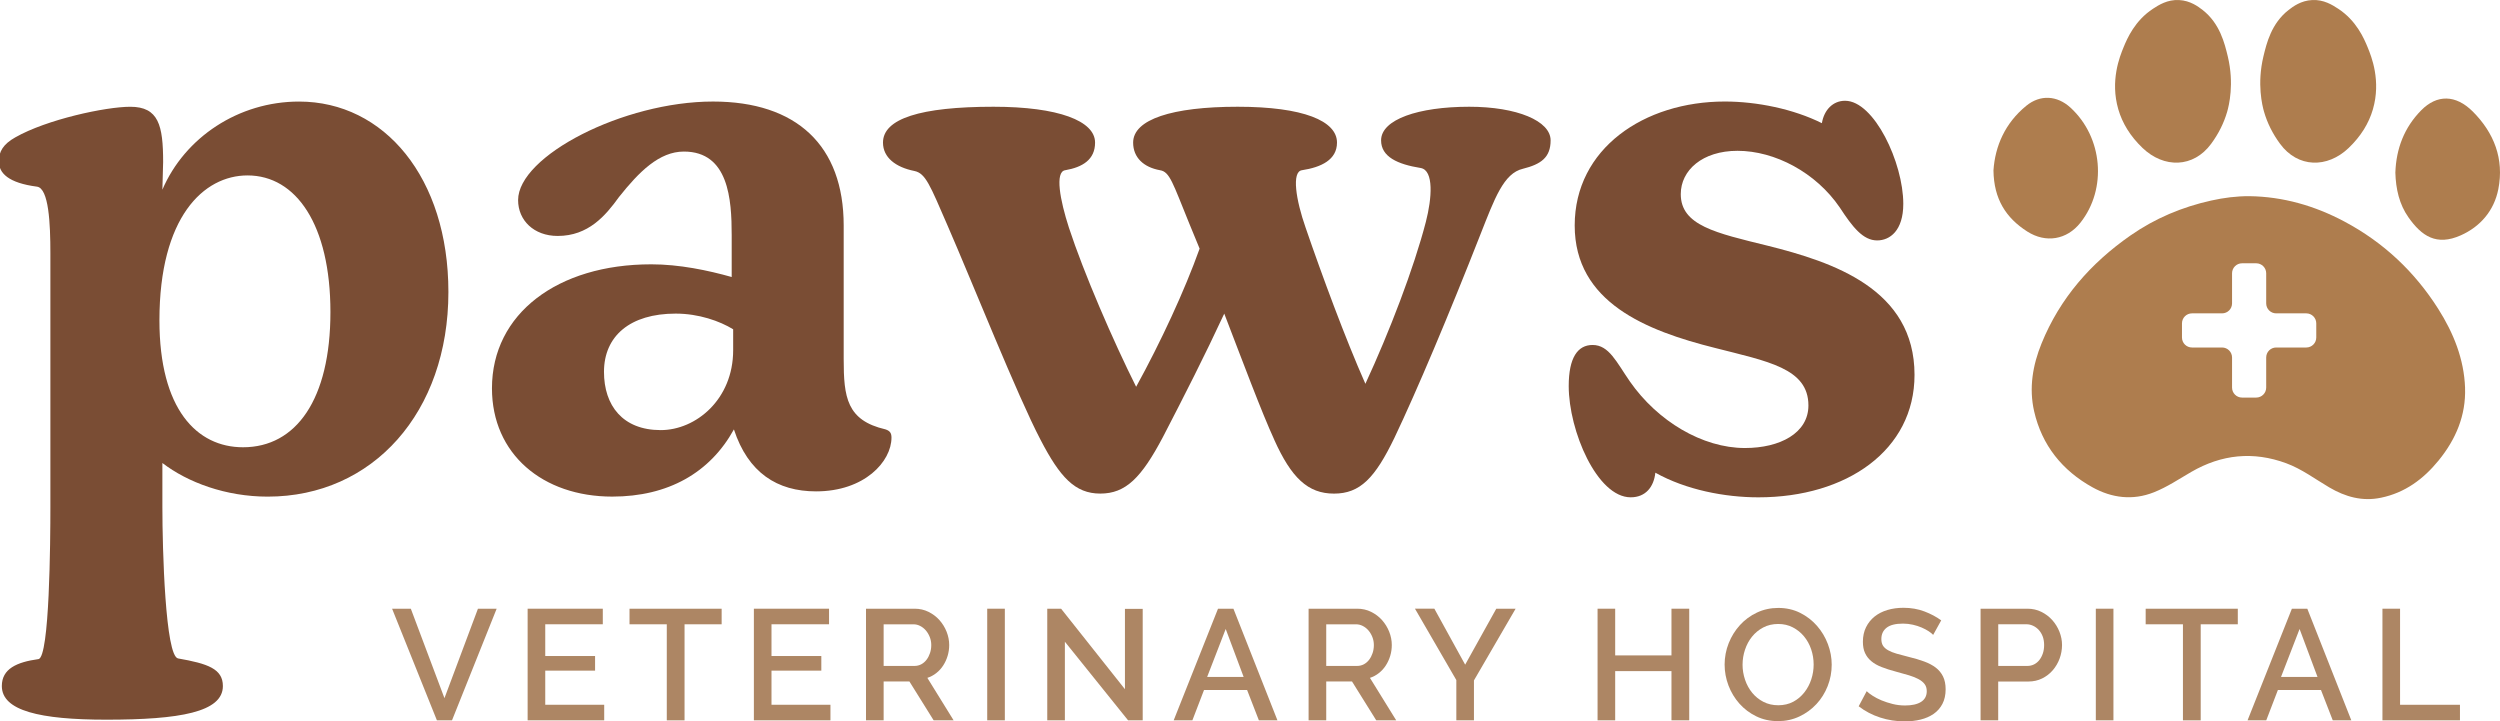 <?xml version="1.0" encoding="utf-8"?>
<svg viewBox="0.001 -0.001 500 144.208" xmlns="http://www.w3.org/2000/svg">
  <path class="cls-3" d="M 440.522 1.995 C 443.978 4.688 444.931 8.678 445.56 11.289 C 446.871 16.763 445.793 21.12 445.429 22.368 C 444.787 24.577 443.738 26.714 442.234 28.756 C 438.675 33.601 432.781 33.678 428.51 29.591 C 426.058 27.246 424.463 24.635 423.661 21.861 C 422.011 16.167 423.93 11.352 424.72 9.442 C 425.45 7.672 426.973 4.112 430.624 1.734 C 431.78 0.98 433.496 -0.108 435.808 0.008 C 438.065 0.119 439.648 1.318 440.522 1.995 Z" style="fill: rgb(174, 125, 78); stroke-width: 0px; transform-origin: 250px 72.102px;"/>
  <path class="cls-3" d="M 457.722 1.995 C 454.265 4.688 453.312 8.678 452.684 11.289 C 451.373 16.763 452.45 21.12 452.814 22.368 C 453.456 24.577 454.506 26.714 456.009 28.756 C 459.57 33.601 465.464 33.678 469.734 29.591 C 472.185 27.246 473.781 24.635 474.583 21.861 C 476.232 16.167 474.313 11.352 473.524 9.442 C 472.795 7.672 471.271 4.112 467.62 1.734 C 466.465 0.98 464.749 -0.108 462.437 0.008 C 460.178 0.119 458.598 1.318 457.722 1.995 Z" style="fill: rgb(174, 125, 78); stroke-width: 0px; transform-origin: 250px 72.102px;"/>
  <path class="cls-3" d="M 398.695 34.074 C 399.019 29.238 401.001 24.625 405.257 21.154 C 408.042 18.881 411.426 19.075 414.1 21.526 C 420.565 27.454 421.454 37.755 416.087 44.537 C 413.371 47.972 409.159 48.662 405.465 46.309 C 401.195 43.585 398.763 39.814 398.695 34.069 L 398.695 34.074 Z" style="fill: rgb(174, 125, 78); stroke-width: 0px; transform-origin: 250px 72.102px;"/>
  <path class="cls-3" d="M 479.075 34.476 C 479.24 29.786 480.812 25.515 484.279 22.024 C 487.364 18.915 491.115 18.858 494.569 22.319 C 498.81 26.569 500.854 31.783 499.666 37.827 C 498.819 42.139 496.068 45.322 492.156 47.067 C 487.287 49.239 484.323 47.203 481.692 43.465 C 479.873 40.884 479.158 37.817 479.071 34.476 L 479.075 34.476 Z" style="fill: rgb(174, 125, 78); stroke-width: 0px; transform-origin: 250px 72.102px;"/>
  <g transform="matrix(0.484, 0, 0, 0.484, -709.997, -460.733)" style="transform-origin: 959.998px 532.837px;">
    <path class="cls-2" d="m613.23,635.39l13.9,36.97,13.84-36.97h7.73l-18.45,46.13h-6.24l-18.52-46.13h7.73Z" style="fill: rgb(173, 134, 100); stroke-width: 0px;"/>
    <path class="cls-2" d="m693.14,675.09v6.43h-31.64v-46.13h31.06v6.43h-23.78v13.12h20.59v6.04h-20.59v14.1h24.36Z" style="fill: rgb(173, 134, 100); stroke-width: 0px;"/>
    <path class="cls-2" d="m741.67,641.83h-15.33v39.7h-7.34v-39.7h-15.4v-6.43h38.07v6.43Z" style="fill: rgb(173, 134, 100); stroke-width: 0px;"/>
    <path class="cls-2" d="m786.63,675.09v6.43h-31.64v-46.13h31.06v6.43h-23.78v13.12h20.59v6.04h-20.59v14.1h24.36Z" style="fill: rgb(173, 134, 100); stroke-width: 0px;"/>
    <path class="cls-2" d="m801.32,681.52v-46.13h20.08c2.08,0,4,.43,5.75,1.3,1.75.87,3.26,2,4.52,3.41,1.25,1.41,2.24,3.01,2.96,4.81.71,1.8,1.07,3.63,1.07,5.49,0,1.56-.22,3.05-.65,4.48-.43,1.43-1.04,2.75-1.82,3.96-.78,1.21-1.73,2.26-2.86,3.15-1.13.89-2.36,1.55-3.7,1.98l10.85,17.54h-8.25l-10.01-16.05h-10.65v16.05h-7.28Zm7.28-22.48h12.73c1.04,0,1.98-.23,2.83-.68.84-.45,1.57-1.08,2.18-1.88.61-.8,1.08-1.72,1.43-2.76.35-1.04.52-2.14.52-3.31s-.21-2.27-.62-3.31c-.41-1.04-.95-1.95-1.62-2.73-.67-.78-1.45-1.4-2.34-1.85-.89-.46-1.81-.68-2.76-.68h-12.34v17.22Z" style="fill: rgb(173, 134, 100); stroke-width: 0px;"/>
    <path class="cls-2" d="m851.41,681.52v-46.13h7.28v46.13h-7.28Z" style="fill: rgb(173, 134, 100); stroke-width: 0px;"/>
    <path class="cls-2" d="m883.5,649.04v32.49h-7.28v-46.13h5.72l26.38,33.26v-33.2h7.34v46.06h-6.04l-26.12-32.49Z" style="fill: rgb(173, 134, 100); stroke-width: 0px;"/>
    <path class="cls-2" d="m946.78,635.39h6.37l18.19,46.13h-7.67l-4.87-12.54h-17.8l-4.81,12.54h-7.73l18.32-46.13Zm10.59,28.2l-7.41-19.82-7.67,19.82h15.07Z" style="fill: rgb(173, 134, 100); stroke-width: 0px;"/>
    <path class="cls-2" d="m984.21,681.52v-46.13h20.08c2.08,0,4,.43,5.75,1.3,1.75.87,3.26,2,4.52,3.41,1.25,1.41,2.24,3.01,2.96,4.81.71,1.8,1.07,3.63,1.07,5.49,0,1.56-.22,3.05-.65,4.48-.43,1.43-1.04,2.75-1.82,3.96-.78,1.21-1.73,2.26-2.86,3.15-1.13.89-2.36,1.55-3.7,1.98l10.85,17.54h-8.25l-10.01-16.05h-10.65v16.05h-7.28Zm7.28-22.48h12.73c1.04,0,1.98-.23,2.83-.68.84-.45,1.57-1.08,2.18-1.88.61-.8,1.08-1.72,1.43-2.76.35-1.04.52-2.14.52-3.31s-.21-2.27-.62-3.31c-.41-1.04-.95-1.95-1.62-2.73-.67-.78-1.45-1.4-2.34-1.85-.89-.46-1.81-.68-2.76-.68h-12.34v17.22Z" style="fill: rgb(173, 134, 100); stroke-width: 0px;"/>
    <path class="cls-2" d="m1036.18,635.39l12.73,23.13,12.86-23.13h7.99l-17.22,29.63v16.5h-7.28v-16.63l-17.09-29.5h7.99Z" style="fill: rgb(173, 134, 100); stroke-width: 0px;"/>
    <path class="cls-2" d="m1141.5,635.39v46.13h-7.34v-20.34h-23.26v20.34h-7.28v-46.13h7.28v19.3h23.26v-19.3h7.34Z" style="fill: rgb(173, 134, 100); stroke-width: 0px;"/>
    <path class="cls-2" d="m1178.21,681.85c-3.29,0-6.29-.66-9-1.98s-5.04-3.08-6.98-5.26-3.45-4.69-4.52-7.5c-1.06-2.81-1.59-5.69-1.59-8.64s.56-6.02,1.69-8.84c1.13-2.82,2.67-5.3,4.65-7.47,1.97-2.17,4.31-3.89,7.02-5.17,2.71-1.28,5.66-1.92,8.87-1.92s6.29.68,9,2.05c2.71,1.36,5.02,3.15,6.95,5.36,1.93,2.21,3.42,4.71,4.48,7.5,1.06,2.79,1.59,5.64,1.59,8.54,0,3.08-.55,6.02-1.66,8.84s-2.65,5.29-4.65,7.44c-1.99,2.14-4.34,3.86-7.05,5.13-2.71,1.28-5.64,1.92-8.8,1.92Zm-14.68-23.39c0,2.17.35,4.27,1.04,6.3.69,2.04,1.68,3.83,2.96,5.39,1.28,1.56,2.83,2.81,4.65,3.74,1.82.93,3.85,1.4,6.11,1.4s4.41-.49,6.21-1.46c1.8-.97,3.32-2.26,4.58-3.87,1.26-1.6,2.21-3.4,2.86-5.39.65-1.99.97-4.03.97-6.11,0-2.21-.35-4.32-1.04-6.33-.69-2.01-1.68-3.79-2.96-5.33-1.28-1.54-2.82-2.77-4.61-3.7-1.8-.93-3.8-1.4-6.01-1.4-2.34,0-4.42.49-6.24,1.46s-3.36,2.24-4.61,3.8c-1.26,1.56-2.22,3.35-2.89,5.36-.67,2.01-1.01,4.06-1.01,6.14Z" style="fill: rgb(173, 134, 100); stroke-width: 0px;"/>
    <path class="cls-2" d="m1242.33,646.24c-.43-.48-1.06-.99-1.88-1.53-.82-.54-1.79-1.05-2.89-1.53s-2.32-.87-3.64-1.17c-1.32-.3-2.67-.46-4.06-.46-3.08,0-5.34.56-6.79,1.69-1.45,1.13-2.18,2.69-2.18,4.68,0,1.13.23,2.05.68,2.76.45.71,1.16,1.34,2.11,1.88.95.54,2.14,1.02,3.57,1.43,1.43.41,3.1.86,5,1.33,2.34.56,4.45,1.19,6.33,1.88,1.88.69,3.48,1.54,4.78,2.53,1.3,1,2.31,2.22,3.02,3.67s1.07,3.22,1.07,5.29c0,2.34-.45,4.35-1.33,6.04-.89,1.69-2.1,3.06-3.64,4.13-1.54,1.06-3.32,1.84-5.36,2.34-2.04.5-4.22.75-6.56.75-3.51,0-6.9-.53-10.17-1.59-3.27-1.06-6.23-2.61-8.87-4.65l3.31-6.24c.56.56,1.37,1.19,2.44,1.88,1.06.69,2.29,1.33,3.7,1.92,1.41.58,2.93,1.08,4.58,1.49,1.65.41,3.36.62,5.13.62,2.86,0,5.07-.5,6.63-1.49,1.56-1,2.34-2.47,2.34-4.42,0-1.17-.29-2.14-.88-2.92-.58-.78-1.42-1.46-2.5-2.05-1.08-.58-2.4-1.12-3.96-1.59s-3.34-.97-5.33-1.5c-2.3-.61-4.3-1.24-6.01-1.92-1.71-.67-3.13-1.48-4.26-2.44-1.13-.95-1.98-2.07-2.57-3.35s-.88-2.83-.88-4.65c0-2.25.43-4.26,1.3-6.01.87-1.75,2.05-3.23,3.54-4.42,1.5-1.19,3.26-2.09,5.3-2.7,2.04-.61,4.24-.91,6.63-.91,3.12,0,6,.5,8.64,1.5,2.64,1,4.96,2.23,6.95,3.7l-3.31,5.98Z" style="fill: rgb(173, 134, 100); stroke-width: 0px;"/>
    <path class="cls-2" d="m1261.89,681.52v-46.13h19.36c2.08,0,4,.43,5.75,1.3s3.26,2,4.52,3.41c1.26,1.41,2.24,3.01,2.96,4.81.71,1.8,1.07,3.63,1.07,5.49s-.34,3.82-1.01,5.62c-.67,1.8-1.61,3.4-2.83,4.81-1.21,1.41-2.67,2.53-4.38,3.38-1.71.84-3.61,1.27-5.69,1.27h-12.47v16.05h-7.28Zm7.28-22.48h12.02c1.04,0,1.98-.22,2.83-.65.84-.43,1.57-1.04,2.18-1.82.61-.78,1.08-1.69,1.43-2.73.35-1.04.52-2.19.52-3.44s-.19-2.47-.58-3.51c-.39-1.04-.93-1.94-1.62-2.7-.69-.76-1.48-1.34-2.37-1.75-.89-.41-1.81-.62-2.76-.62h-11.63v17.22Z" style="fill: rgb(173, 134, 100); stroke-width: 0px;"/>
    <path class="cls-2" d="m1309.51,681.52v-46.13h7.28v46.13h-7.28Z" style="fill: rgb(173, 134, 100); stroke-width: 0px;"/>
    <path class="cls-2" d="m1368.18,641.83h-15.33v39.7h-7.34v-39.7h-15.4v-6.43h38.07v6.43Z" style="fill: rgb(173, 134, 100); stroke-width: 0px;"/>
    <path class="cls-2" d="m1390.53,635.39h6.37l18.19,46.13h-7.67l-4.87-12.54h-17.8l-4.81,12.54h-7.73l18.32-46.13Zm10.59,28.2l-7.41-19.82-7.67,19.82h15.07Z" style="fill: rgb(173, 134, 100); stroke-width: 0px;"/>
    <path class="cls-2" d="m1427.95,681.52v-46.13h7.28v39.7h24.75v6.43h-32.03Z" style="fill: rgb(173, 134, 100); stroke-width: 0px;"/>
  </g>
  <path class="cls-3" d="M 493.017 77.588 C 492.814 71.815 490.71 66.608 487.654 61.782 C 482.929 54.326 476.682 48.461 468.887 44.311 C 462.953 41.153 456.624 39.321 449.859 39.233 C 447.276 39.224 444.763 39.548 442.239 40.109 C 436.401 41.405 431.02 43.667 426.107 47.086 C 418.153 52.628 411.993 59.63 408.317 68.677 C 406.537 73.053 405.769 77.612 406.827 82.256 C 408.38 89.054 412.46 94.116 418.496 97.458 C 422.354 99.596 426.537 100.147 430.802 98.45 C 433.452 97.396 435.808 95.799 438.255 94.384 C 444.323 90.868 450.649 90.214 457.253 92.652 C 460.372 93.804 463.017 95.81 465.846 97.473 C 469.08 99.373 472.465 100.326 476.208 99.542 C 481.005 98.546 484.695 95.81 487.726 92.09 C 491.16 87.874 493.205 83.083 493.011 77.584 L 493.017 77.588 Z M 463.254 67.502 C 463.254 68.605 462.359 69.499 461.257 69.499 L 455.236 69.499 C 454.133 69.499 453.24 70.394 453.24 71.496 L 453.24 77.516 C 453.24 78.619 452.345 79.514 451.242 79.514 L 448.409 79.514 C 447.307 79.514 446.412 78.619 446.412 77.516 L 446.412 71.496 C 446.412 70.394 445.518 69.499 444.415 69.499 L 438.395 69.499 C 437.292 69.499 436.397 68.605 436.397 67.502 L 436.397 64.668 C 436.397 63.566 437.292 62.671 438.395 62.671 L 444.415 62.671 C 445.518 62.671 446.412 61.778 446.412 60.675 L 446.412 54.654 C 446.412 53.552 447.307 52.657 448.409 52.657 L 451.242 52.657 C 452.345 52.657 453.24 53.552 453.24 54.654 L 453.24 60.675 C 453.24 61.778 454.133 62.671 455.236 62.671 L 461.257 62.671 C 462.359 62.671 463.254 63.566 463.254 64.668 L 463.254 67.502 Z" style="fill: rgb(174, 125, 78); stroke-width: 0px; transform-origin: 250px 72.102px;"/>
  <g transform="matrix(0.484, 0, 0, 0.484, -709.997, -460.733)" style="transform-origin: 959.998px 532.837px;">
    <path class="cls-1" d="m444.23,667.33c0-7.1,6.17-9.87,15.12-11.11,4.63-.62,4.94-48.96,4.94-62.85v-104.92c0-12.04-.62-26.85-5.56-27.46-11.73-1.54-15.74-5.55-15.74-10.49,0-4.01,1.85-7.1,6.79-9.87,12.96-7.4,37.34-12.65,47.52-12.65,11.73,0,13.58,7.71,13.58,22.84l-.31,11.42c9.26-21.6,31.47-36.41,56.47-36.41,35.18,0,61.72,31.47,61.72,78.69,0,49.68-31.17,84.56-74.68,84.56-17.28,0-33.02-5.86-43.51-13.89v18.21c0,17.59,1.23,61.62,6.48,62.54,12.34,2.16,18.52,4.32,18.52,11.42,0,10.8-17.9,13.89-48.14,13.89-27.46,0-43.2-3.7-43.2-13.89Zm99.68-98.65c21.91,0,36.1-19.75,36.1-55.86s-14.2-56.47-34.25-56.47c-18.21,0-36.41,17.28-36.41,59.87,0,36.72,15.43,52.46,34.56,52.46Z" style="fill: rgb(122, 77, 52); stroke-width: 0px;"/>
    <path class="cls-1" d="m712.49,493.08c11.73,0,23.45,2.47,33.33,5.25v-17.28c0-14.81-1.24-34.56-19.75-34.56-10.19,0-18.52,8.33-26.85,18.82-5.55,7.71-12.65,16.05-25.3,16.05-9.87,0-16.36-6.48-16.36-14.81,0-18.21,43.51-40.73,80.54-40.73,34.56,0,54,18.21,54,51.22v55.24c0,15.74,1.24,25.3,17.28,29.01,1.85.62,2.47,1.54,2.47,3.4,0,9.87-11.11,22.22-31.17,22.22-16.05,0-28.08-7.71-33.94-25.61-9.87,17.9-27.16,27.77-50.3,27.77-28.7,0-49.68-17.59-49.68-44.75,0-30.86,27.16-51.23,65.73-51.23Zm4.01,68.51c14.5,0,29.93-12.65,29.93-33.02v-8.64c-5.55-3.4-14.19-6.48-23.76-6.48-18.82,0-29.62,9.26-29.62,24.07,0,13.89,7.71,24.07,23.45,24.07Z" style="fill: rgb(122, 77, 52); stroke-width: 0px;"/>
    <path class="cls-1" d="m970.04,565.6c-5.25-11.42-12.96-32.09-20.68-52.15-8.02,17.28-16.35,33.64-25.3,50.92-8.95,16.97-15.43,23.45-25.92,23.45s-16.66-6.79-24.69-22.22c-9.56-18.21-28.08-64.8-38.57-88.87-7.1-16.36-8.95-21.29-13.58-22.22-7.71-1.54-12.96-5.56-12.96-11.73,0-9.87,15.43-14.81,45.67-14.81,26.85,0,41.97,5.86,41.97,14.81,0,7.1-5.25,10.19-12.34,11.42-4.32.62-2.16,12.34,1.54,23.76,6.17,18.82,18.21,46.6,27.77,65.73,10.19-18.51,20.06-39.81,26.23-57.09l-4.32-10.49c-6.79-16.66-8.02-21.29-12.04-21.91-6.79-1.23-11.11-5.25-11.11-11.42,0-9.56,16.05-14.81,43.2-14.81s41.04,5.86,41.04,14.81c0,7.1-6.48,10.19-14.5,11.42-4.32.62-2.47,12.34,1.54,23.76,6.79,19.75,16.35,45.67,24.69,64.5,9.87-21.29,20.06-47.83,25-66.96,2.47-9.56,3.4-21.29-2.16-22.22-9.56-1.54-16.35-4.63-16.35-11.42,0-8.64,15.43-13.89,36.41-13.89,19.75,0,33.64,5.86,33.64,13.89,0,7.1-4.01,9.87-11.42,11.73-8.02,1.85-11.73,12.35-17.59,27.16-12.96,33.02-26.23,64.5-35.49,83.94-8.02,16.66-14.2,23.14-25,23.14s-17.59-6.48-24.69-22.22Z" style="fill: rgb(122, 77, 52); stroke-width: 0px;"/>
    <path class="cls-1" d="m1127.5,579.18c-.62,5.86-4.01,10.18-10.19,10.18-13.89,0-25.61-27.46-25.61-45.98,0-11.73,3.7-16.97,9.87-16.97,6.79,0,9.87,7.1,15.43,15.12,11.42,16.36,29.93,27.46,47.52,27.46,14.5,0,26.23-6.17,26.23-17.59,0-15.43-16.97-18.21-38.57-23.76-28.39-7.1-58.01-18.82-58.01-50.61s28.7-51.22,62.03-51.22c13.27,0,28.39,3.09,40.11,8.95.93-5.56,4.63-9.26,9.57-9.26,12.04,0,24.07,25.61,24.07,42.59,0,11.11-5.56,15.12-10.8,15.12-5.86,0-10.19-5.55-15.43-13.58-9.87-14.5-26.85-23.45-42.27-23.45-14.5,0-23.45,8.02-23.45,17.9,0,12.96,14.5,16.05,35.8,21.29,27.16,6.79,60.79,17.9,60.79,53.39,0,31.17-28.08,50.61-64.5,50.61-13.89,0-29.93-3.09-42.59-10.18Z" style="fill: rgb(122, 77, 52); stroke-width: 0px;"/>
  </g>
</svg>
